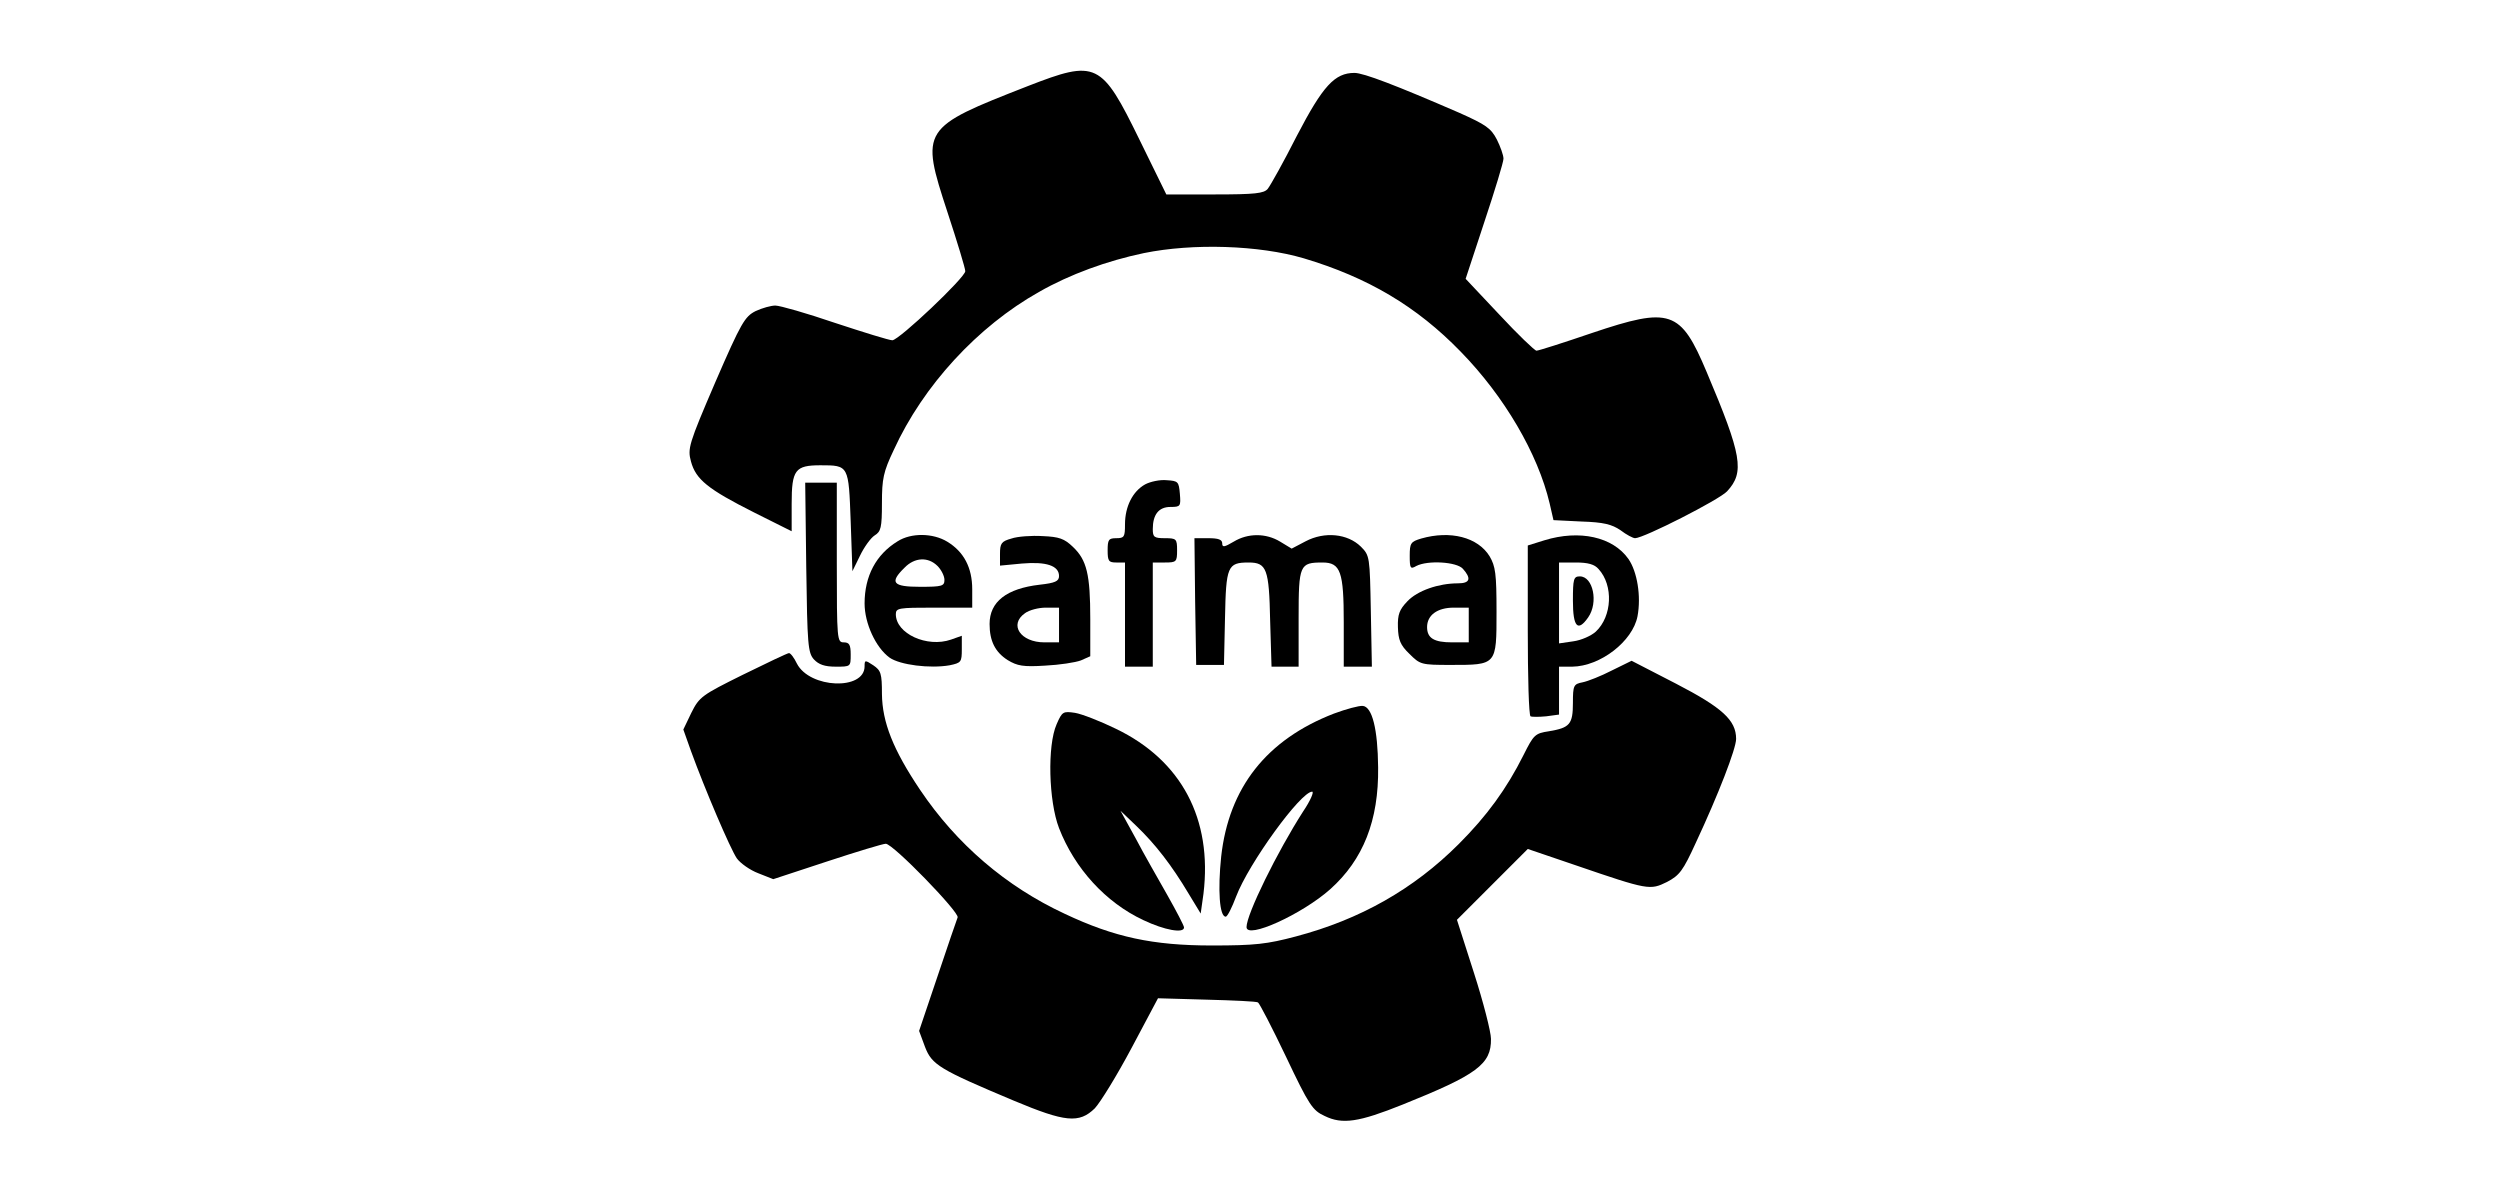 <?xml version="1.0" standalone="no"?>
<!DOCTYPE svg PUBLIC "-//W3C//DTD SVG 20010904//EN"
 "http://www.w3.org/TR/2001/REC-SVG-20010904/DTD/svg10.dtd">
<svg version="1.0" xmlns="http://www.w3.org/2000/svg"
 width="720pt" height="344pt" viewBox="0 0 720 344"
 preserveAspectRatio="xMidYMid meet">

<g transform="translate(0,344) scale(0.1,-0.1)"
fill="#000000" stroke="none">
<path d="M2960 3192 c-307 -120 -310 -123 -231 -364 28 -85 51 -161 51 -169 0
-18 -190 -198 -210 -199 -9 0 -83 23 -165 50 -82 28 -159 50 -172 50 -12 0
-38 -7 -57 -16 -31 -16 -41 -32 -116 -205 -77 -179 -80 -191 -70 -228 14 -52
49 -80 182 -147 l108 -54 0 79 c0 98 10 111 83 111 82 0 81 0 87 -162 l5 -143
22 45 c12 25 31 51 42 58 18 11 21 22 21 93 0 70 4 90 34 153 85 186 242 356
418 455 89 51 197 90 302 112 142 29 332 23 461 -15 184 -55 325 -138 452
-269 125 -128 222 -293 256 -437 l11 -48 81 -4 c63 -2 87 -8 112 -25 17 -13
36 -23 42 -23 25 0 243 111 265 135 51 55 43 103 -59 344 -75 178 -104 188
-330 112 -82 -28 -154 -51 -160 -51 -5 0 -54 47 -107 104 l-97 103 54 164 c30
90 55 172 55 182 0 10 -9 35 -19 55 -17 33 -32 43 -108 77 -182 79 -276 115
-302 115 -57 0 -91 -37 -166 -181 -38 -75 -76 -143 -84 -153 -11 -13 -36 -16
-153 -16 l-139 0 -77 157 c-110 225 -124 232 -322 155z"/>
<path d="M3298 2045 c-36 -20 -58 -64 -58 -115 0 -36 -2 -40 -25 -40 -22 0
-25 -4 -25 -35 0 -31 3 -35 25 -35 l25 0 0 -150 0 -150 40 0 40 0 0 150 0 150
35 0 c33 0 35 2 35 35 0 33 -2 35 -35 35 -31 0 -35 3 -35 26 0 42 17 64 51 64
29 0 30 2 27 38 -3 35 -5 37 -38 39 -19 2 -47 -4 -62 -12z"/>
<path d="M2322 1806 c3 -223 5 -246 22 -265 14 -15 31 -21 63 -21 43 0 43 0
43 35 0 28 -4 35 -20 35 -19 0 -20 7 -20 230 l0 230 -45 0 -46 0 3 -244z"/>
<path d="M2585 1881 c-62 -38 -95 -100 -95 -179 0 -57 32 -127 72 -156 30 -21
116 -32 173 -22 33 7 35 9 35 46 l0 39 -31 -11 c-69 -24 -159 17 -159 73 0 18
8 19 110 19 l110 0 0 53 c0 62 -24 108 -72 137 -41 25 -104 26 -143 1z m115
-71 c11 -11 20 -29 20 -40 0 -18 -7 -20 -70 -20 -79 0 -89 12 -45 55 29 30 68
32 95 5z"/>
<path d="M2913 1889 c-29 -8 -33 -14 -33 -44 l0 -34 63 6 c70 6 107 -6 107
-36 0 -15 -11 -20 -56 -25 -95 -11 -144 -49 -144 -113 0 -49 16 -81 52 -104
28 -17 45 -20 108 -16 41 2 87 9 103 15 l27 12 0 107 c0 129 -10 170 -50 208
-25 24 -40 29 -87 31 -32 2 -73 -1 -90 -7z m137 -249 l0 -50 -42 0 c-69 0
-103 51 -56 84 12 9 39 16 60 16 l38 0 0 -50z"/>
<path d="M3553 1880 c-27 -16 -33 -17 -33 -5 0 11 -11 15 -40 15 l-40 0 2
-182 3 -183 40 0 40 0 3 135 c3 149 7 160 68 160 52 0 59 -18 62 -167 l4 -133
39 0 39 0 0 140 c0 154 3 160 69 160 52 0 61 -27 61 -172 l0 -128 41 0 40 0
-3 160 c-3 157 -3 160 -29 186 -38 37 -104 44 -159 15 l-40 -21 -33 20 c-41
25 -93 25 -134 0z"/>
<path d="M4093 1889 c-30 -9 -33 -13 -33 -50 0 -36 2 -39 19 -29 33 17 116 12
134 -8 25 -28 21 -42 -14 -42 -56 0 -117 -21 -146 -52 -23 -24 -28 -38 -27
-74 1 -37 7 -52 33 -77 31 -31 34 -32 119 -32 133 0 132 -1 132 153 0 110 -3
131 -20 160 -34 55 -113 75 -197 51z m137 -249 l0 -50 -48 0 c-52 0 -72 12
-72 44 0 34 29 56 77 56 l43 0 0 -50z"/>
<path d="M4448 1884 l-48 -15 0 -244 c0 -134 3 -246 8 -248 4 -2 24 -2 45 0
l37 5 0 69 0 69 38 0 c81 1 174 73 188 145 11 58 -1 129 -26 165 -45 64 -141
85 -242 54z m156 -83 c43 -47 39 -136 -8 -180 -13 -12 -42 -25 -65 -28 l-41
-6 0 117 0 116 48 0 c35 0 54 -5 66 -19z"/>
<path d="M4530 1710 c0 -76 14 -91 44 -48 30 43 14 118 -24 118 -18 0 -20 -7
-20 -70z"/>
<path d="M2140 1497 c-119 -59 -126 -64 -149 -110 l-23 -48 22 -62 c40 -110
113 -281 132 -309 10 -14 38 -34 62 -43 l43 -17 155 51 c85 28 161 51 169 51
21 0 212 -197 207 -212 -3 -7 -29 -84 -58 -170 l-53 -157 17 -46 c20 -52 42
-65 256 -155 148 -62 188 -66 233 -22 16 17 64 95 106 174 l76 143 140 -4 c77
-2 144 -5 148 -8 4 -2 41 -73 81 -157 66 -139 76 -154 111 -170 51 -25 98 -18
225 33 214 86 255 116 254 189 0 20 -22 106 -49 190 l-49 153 102 102 102 102
138 -47 c210 -72 214 -72 263 -48 36 19 46 32 83 113 65 139 116 271 116 299
0 54 -40 90 -173 159 l-128 66 -57 -28 c-31 -16 -69 -31 -84 -34 -26 -5 -28
-9 -28 -59 0 -62 -9 -72 -69 -82 -40 -6 -44 -10 -73 -68 -49 -98 -106 -176
-187 -257 -130 -130 -284 -217 -469 -266 -83 -22 -117 -26 -242 -26 -170 0
-281 24 -423 91 -170 79 -312 201 -417 357 -78 116 -109 195 -110 276 0 60 -3
68 -25 83 -24 16 -25 15 -25 -3 0 -70 -158 -64 -195 8 -8 17 -19 31 -23 30 -4
0 -63 -28 -132 -62z"/>
<path d="M3842 1385 c-194 -75 -303 -213 -325 -412 -10 -96 -5 -173 13 -173 5
0 18 26 30 58 36 95 186 302 219 302 6 0 -5 -26 -26 -57 -75 -117 -163 -296
-163 -333 0 -36 160 37 241 109 95 85 140 198 138 351 -1 110 -17 174 -44 177
-11 1 -48 -9 -83 -22z"/>
<path d="M3043 1354 c-27 -61 -23 -221 7 -299 45 -116 134 -214 243 -265 61
-29 117 -39 117 -21 0 5 -22 47 -48 93 -26 46 -68 119 -91 163 l-44 80 47 -45
c53 -51 100 -111 150 -195 l34 -56 8 57 c26 215 -63 384 -252 475 -45 22 -99
43 -118 46 -34 5 -37 4 -53 -33z"/>
</g>
</svg>
